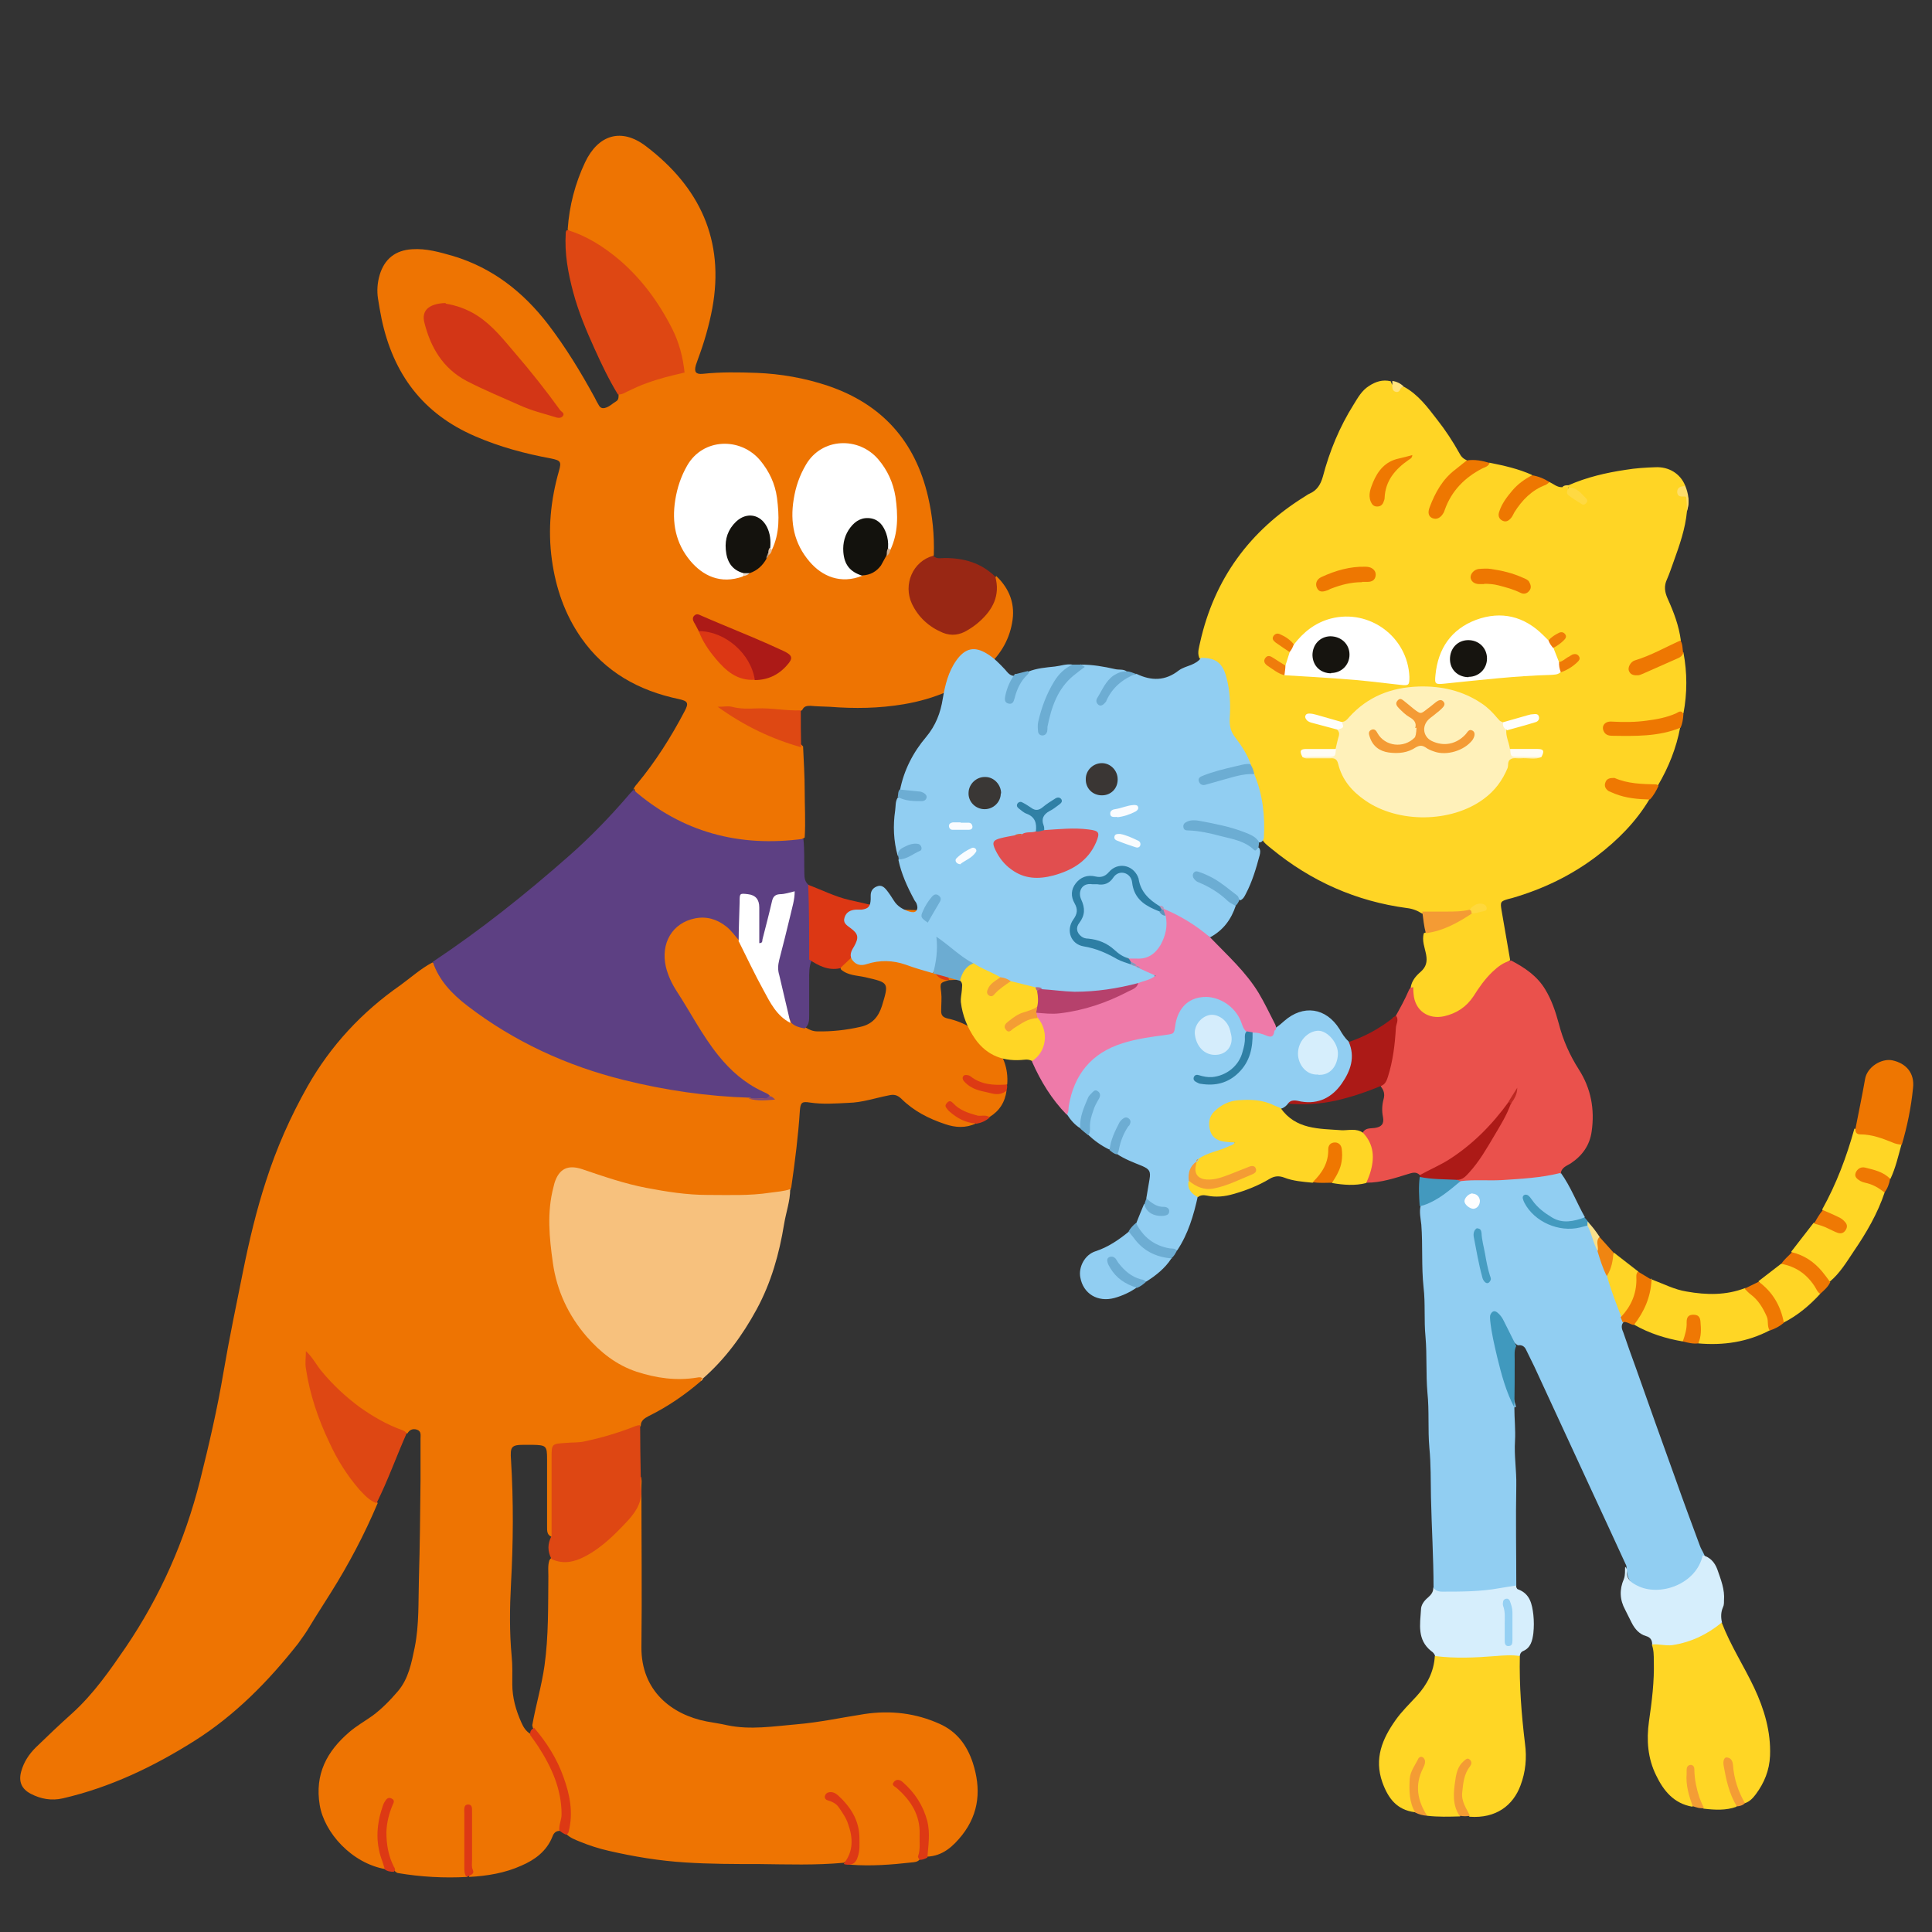 <?xml version="1.0" encoding="UTF-8"?>
<svg id="Calque_1" data-name="Calque 1" xmlns="http://www.w3.org/2000/svg" viewBox="0 0 60 60">
  <rect x="0" y="0" width="60" height="60" fill="#333333" stroke="none"/>
  <defs>
    <style>
      .cls-1 {
        fill: #7f9cbe;
      }

      .cls-2 {
        fill: #ef7c07;
      }

      .cls-3 {
        fill: #f9fcff;
      }

      .cls-4 {
        fill: #d33616;
      }

      .cls-5 {
        fill: #d95c40;
      }

      .cls-6 {
        fill: #ee7701;
      }

      .cls-7 {
        fill: #ee7aa9;
      }

      .cls-8 {
        fill: #ee7702;
      }

      .cls-9 {
        fill: #f8e08b;
      }

      .cls-10 {
        fill: #3080a5;
      }

      .cls-11 {
        fill: #f49d34;
      }

      .cls-12 {
        fill: #bc2822;
      }

      .cls-13 {
        fill: #4099be;
      }

      .cls-14 {
        fill: #439abf;
      }

      .cls-15 {
        fill: #91cef2;
      }

      .cls-16 {
        fill: #dd3b15;
      }

      .cls-17 {
        fill: #6dadd3;
      }

      .cls-18 {
        fill: #f49d35;
      }

      .cls-19 {
        fill: #2d7ea4;
      }

      .cls-20 {
        fill: #ffd525;
      }

      .cls-21 {
        fill: #fff1ba;
      }

      .cls-22 {
        fill: #ef7802;
      }

      .cls-23 {
        fill: #2f80a5;
      }

      .cls-24 {
        fill: #ffd83d;
      }

      .cls-25 {
        fill: #dd3915;
      }

      .cls-26 {
        fill: #b996ba;
      }

      .cls-27 {
        fill: #6cacd2;
      }

      .cls-28 {
        fill: #de4713;
      }

      .cls-29 {
        fill: #fffefb;
      }

      .cls-30 {
        fill: #6dadd4;
      }

      .cls-31 {
        fill: #3a3634;
      }

      .cls-32 {
        fill: #fdfeff;
      }

      .cls-33 {
        fill: #d6eefc;
      }

      .cls-34 {
        fill: #ee7703;
      }

      .cls-35 {
        fill: #ef7701;
      }

      .cls-36 {
        fill: #f7c17d;
      }

      .cls-37 {
        fill: #fff;
      }

      .cls-38 {
        fill: #992714;
      }

      .cls-39 {
        fill: #95d0f3;
      }

      .cls-40 {
        fill: #ffe27d;
      }

      .cls-41 {
        fill: #d5edfc;
      }

      .cls-42 {
        fill: #ef7904;
      }

      .cls-43 {
        fill: #ffde69;
      }

      .cls-44 {
        fill: #b06983;
      }

      .cls-45 {
        fill: #5d4083;
      }

      .cls-46 {
        fill: #f9fcfe;
      }

      .cls-47 {
        fill: #ac1a17;
      }

      .cls-48 {
        fill: #ffd625;
      }

      .cls-49 {
        fill: #6cadd3;
      }

      .cls-50 {
        fill: #14120d;
      }

      .cls-51 {
        fill: #ef7d07;
      }

      .cls-52 {
        fill: #4399be;
      }

      .cls-53 {
        fill: #fffcf4;
      }

      .cls-54 {
        fill: #ee7402;
      }

      .cls-55 {
        fill: #f49c34;
      }

      .cls-56 {
        fill: #ef7803;
      }

      .cls-57 {
        fill: #ea514c;
      }

      .cls-58 {
        fill: #e14e4f;
      }

      .cls-59 {
        fill: #ef7c0c;
      }

      .cls-60 {
        fill: #16140f;
      }

      .cls-61 {
        fill: #de4813;
      }

      .cls-62 {
        fill: #ef7a06;
      }

      .cls-63 {
        fill: #ef9b35;
      }

      .cls-64 {
        fill: #5d94ba;
      }

      .cls-65 {
        fill: #f29e38;
      }

      .cls-66 {
        fill: #13120d;
      }

      .cls-67 {
        fill: #6daed4;
      }

      .cls-68 {
        fill: #e8dbce;
      }

      .cls-69 {
        fill: #ee7601;
      }

      .cls-70 {
        fill: #b89f89;
      }

      .cls-71 {
        fill: #dd3a14;
      }

      .cls-72 {
        fill: #ffd526;
      }

      .cls-73 {
        fill: #f08511;
      }

      .cls-74 {
        fill: #fafcff;
      }

      .cls-75 {
        fill: #804a77;
      }

      .cls-76 {
        fill: #ef7801;
      }

      .cls-77 {
        fill: #ef7804;
      }

      .cls-78 {
        fill: #f49b35;
      }

      .cls-79 {
        fill: #3a3735;
      }

      .cls-80 {
        fill: #ffd942;
      }

      .cls-81 {
        fill: #dd3914;
      }

      .cls-82 {
        fill: #e2c1a5;
      }

      .cls-83 {
        fill: #479dc2;
      }

      .cls-84 {
        fill: #b6416c;
      }

      .cls-85 {
        fill: #dc3714;
      }

      .cls-86 {
        fill: #dd3a15;
      }

      .cls-87 {
        fill: #f49b34;
      }

      .cls-88 {
        fill: #ceae93;
      }

      .cls-89 {
        fill: #ef7703;
      }
    </style>
  </defs>
  <path class="cls-54" d="M36.49,28.81c-.04.33-.15.62-.4.85-.14.03-.16-.1-.21-.17-.19-.23-.42-.35-.73-.32.32.15.67.26.75.67-.5.35-1.06.37-1.63.27-.39-.07-.77-.19-1.15-.32-.18-.06-.34-.06-.52.01-1.01.37-2.05.6-3.12.64-.1-.08-.15-.19-.23-.28-.22-.27-.49-.43-.87-.32.49,0,.72.41,1.09.6-.28.08-.28.08-.24.38.02.18,0,.36,0,.54-.01.15.03.23.2.27.52.11.96.4,1.35.75.37.33.54.79.5,1.3-.29.16-.58.08-.86-.02-.12-.04-.22-.12-.37-.16.21.3.58.41,1.21.37-.05.36-.22.63-.53.82q-.41.05-1.25-.36c.18.36.57.37.83.56-.32.15-.64.13-.96.02-.51-.17-.98-.41-1.36-.79-.13-.12-.23-.14-.4-.1-.41.08-.81.22-1.24.23-.4.02-.8.05-1.2-.01-.25-.04-.29,0-.31.26-.05.78-.15,1.56-.26,2.33,0,.04-.02.08-.03.11-.11.16-.3.15-.46.17-1.76.2-3.5.11-5.19-.44-.28-.09-.55-.2-.83-.27-.43-.12-.63,0-.77.44-.16.51-.15,1.03-.13,1.55.05.96.27,1.88.83,2.69.86,1.24,2.05,1.77,3.54,1.65.11,0,.24-.07.29.1h0s-.03.04-.06.06c-.5.43-1.04.8-1.63,1.09-.13.07-.24.14-.24.3-.11.13-.26.18-.42.23-.61.2-1.21.4-1.86.42-.35.01-.39.08-.39.42,0,.66,0,1.32,0,1.98,0,.14.02.28-.09.4-.19-.07-.14-.25-.15-.38,0-.68,0-1.36,0-2.04,0-.41-.03-.43-.45-.44-.09,0-.18,0-.27,0-.39,0-.43.06-.4.47.08,1.28.07,2.56,0,3.84-.04.75-.05,1.5.02,2.25.03.29.02.58.02.87,0,.42.11.81.28,1.19.06.14.14.27.27.35.67.71,1.04,1.54,1.06,2.52,0,.18-.01.36-.14.5-.11,0-.18.06-.22.17-.18.46-.55.73-.97.91-.51.23-1.06.32-1.62.35.05-.67.02-1.34,0-2.02-.04.56-.03,1.11-.03,1.67,0,.12.02.24-.03.35-.72.04-1.44,0-2.15-.12-.03,0-.05-.03-.08-.04-.42-.68-.38-1.4-.17-2.13-.23.36-.28.75-.26,1.16.01.2.06.39.12.58.03.1.09.2.01.31-1.06-.18-1.91-1.14-2.05-1.99-.16-.96.22-1.67.92-2.27.22-.19.47-.33.71-.5.3-.22.56-.49.8-.77.33-.39.42-.88.52-1.36.14-.7.11-1.42.13-2.13.03-1.02.04-2.04.05-3.06,0-.43,0-.86,0-1.29,0-.11.03-.23-.11-.28-.13-.04-.23,0-.3.12-.55-.12-1.01-.41-1.46-.73-.65-.45-1.2-1.01-1.63-1.72.19,1.6.74,3.02,1.78,4.24.12.14.3.2.39.37-.41.97-.9,1.9-1.46,2.79-.21.34-.43.67-.64,1.02-.11.19-.24.37-.37.55-.92,1.17-1.96,2.23-3.23,3.03-1.27.8-2.61,1.44-4.08,1.78-.35.08-.68.02-.99-.14-.29-.15-.39-.38-.3-.7.08-.29.24-.53.45-.74.37-.36.75-.72,1.14-1.07.66-.6,1.16-1.32,1.66-2.05,1.07-1.58,1.83-3.3,2.3-5.16.28-1.12.54-2.24.73-3.37.18-1.06.4-2.1.61-3.15.19-.94.41-1.87.71-2.79.33-1.03.76-2,1.29-2.94.72-1.27,1.69-2.31,2.88-3.14.33-.24.64-.52,1-.71.05.02.09.05.11.1.37.78,1.03,1.27,1.72,1.71,1.97,1.27,4.14,1.95,6.45,2.21.52.06,1.04.1,1.55.14.19.07.39.03.58.05.04,0,0,.01.03,0,.02,0-.02,0-.02-.02-1-.39-1.64-1.16-2.17-2.04-.32-.53-.67-1.04-.94-1.61-.15-.32-.21-.65-.15-.99.1-.51.39-.84.9-.97.52-.13.92.08,1.27.42.09.09.17.2.25.3.4.63.61,1.36,1.05,1.98.15.21.3.39.53.52.13.1.29.14.43.22.11.07.23.12.36.12.45.01.9-.04,1.34-.14.37-.08.56-.31.67-.65.22-.73.22-.72-.51-.89-.26-.06-.54-.05-.76-.24-.06-.11.02-.17.09-.23.5-.44.91-.95,1.1-1.6.01-.04.04-.07.07-.09.65.08,1.3.09,1.95.07.89-.04,1.74-.25,2.58-.54.19-.07.26-.21.29-.39.06-.36.14-.71.29-1.04.13-.29.33-.49.62-.62.42-.18,1.01.03,1.21.45.09.18.17.37.16.57,0,.17.07.24.23.25.06,0,.12.03.18.04.29.02.54.14.8.26.51.24.77.65.84,1.19-.13.03-.2-.08-.29-.12-.21-.11-.43-.19-.68-.11.39.11.79.18.98.6Z"/>
  <path class="cls-20" d="M43.6,12.01c.44.24.73.63,1.03,1.02.26.33.49.68.69,1.04.05.1.12.18.23.22,0,.17-.15.22-.26.3-.38.28-.61.66-.78,1.08-.04.1-.12.25.04.31.15.05.21-.09.25-.2.28-.69.77-1.15,1.46-1.41.45.09.9.19,1.32.38-.03.13-.16.17-.25.24-.28.21-.49.47-.64.78-.05.1-.1.23.03.29.12.05.17-.07.22-.15.18-.31.41-.56.71-.76.14-.1.29-.17.47-.18.13.06.24.17.4.16.05-.03.11-.03.17-.02.07.23.21.38.48.45-.08-.25-.31-.29-.46-.42-.02-.02-.02-.03-.02-.05,0-.02.01-.02.02-.02.57-.25,1.17-.39,1.78-.48.3-.05.61-.07.92-.08.42-.02.77.2.92.56-.05.12-.17.23.06.35.09.04.04.3,0,.46-.05.54-.23,1.05-.41,1.55-.07.19-.13.38-.21.56-.1.21-.07.4.02.6.19.42.35.84.41,1.3-.06.15-.2.19-.33.24-.33.14-.65.32-.99.43-.11.04-.23.1-.19.23.05.16.2.11.31.06.44-.17.86-.38,1.28-.59.12.63.12,1.27,0,1.9-.69.26-1.4.37-2.14.33-.09,0-.21,0-.21.11,0,.13.13.14.22.14.59.02,1.18.03,1.75-.14.09-.03.19-.09.28-.01-.12.64-.36,1.24-.69,1.8-.38.04-.76.04-1.13-.07-.03,0-.06-.02-.09-.02-.11-.02-.26-.1-.31.05-.05.15.12.18.22.23.24.11.51.1.76.16.1.02.2,0,.28.09-.42.7-.98,1.26-1.62,1.75-.8.61-1.68,1.03-2.64,1.31-.04.01-.08.02-.12.03-.24.07-.25.09-.21.34.09.52.18,1.04.27,1.56-.52.33-.88.81-1.22,1.3-.16.23-.4.35-.66.45-.74.27-1.31-.22-1.21-.9.03-.21.16-.36.31-.49.17-.15.21-.31.17-.53-.04-.22-.14-.44-.07-.67.49-.18.98-.37,1.43-.65.11-.04.25-.02.37-.13-.22-.09-.32.08-.47.13-.46.12-.92.08-1.39.04-.14-.09-.29-.15-.47-.17-1.57-.21-2.97-.83-4.2-1.84-.12-.1-.26-.19-.32-.35-.03-.64-.07-1.28-.3-1.9-.04-.12-.09-.24-.14-.36-.12-.26-.26-.52-.44-.75-.18-.24-.25-.49-.23-.78.02-.33-.02-.66-.08-.98-.06-.38-.21-.69-.65-.75-.04,0-.07-.03-.09-.07-.06-.16,0-.32.03-.47.44-1.97,1.54-3.47,3.25-4.53.05-.03.1-.07.15-.09.23-.1.34-.28.41-.52.21-.8.52-1.55.96-2.25.13-.21.25-.43.47-.57.21-.14.43-.21.68-.15.05.19.2.2.36.18Z"/>
  <path class="cls-54" d="M19.66,24.52c.04-.06.07-.12.12-.17.58-.7,1.06-1.46,1.48-2.26.14-.26.1-.32-.18-.38-1.24-.26-2.29-.84-3.03-1.9-.51-.73-.79-1.55-.91-2.42-.13-.94-.04-1.86.22-2.77.08-.28.05-.32-.24-.38-.81-.15-1.6-.36-2.36-.69-1.63-.7-2.55-1.94-2.91-3.65-.04-.21-.08-.41-.11-.62-.04-.25-.02-.5.05-.74.15-.5.49-.77,1.01-.8.44-.03.85.09,1.27.21,1.23.37,2.18,1.12,2.95,2.12.55.72,1.02,1.49,1.45,2.28.04.08.08.16.13.24.04.07.1.1.18.08.14-.03.24-.14.36-.21.08-.05.07-.14.07-.22.5-.35,1.08-.52,1.66-.67.32-.08.35-.11.27-.43-.27-1.03-.81-1.91-1.55-2.66-.54-.54-1.13-.98-1.85-1.26-.05-.02-.09-.05-.11-.1.05-.73.23-1.42.54-2.08.41-.86,1.13-1.08,1.89-.5,1.67,1.27,2.45,2.92,2.06,5.04-.1.53-.25,1.05-.44,1.56-.02.07-.05.13-.07.2-.06.21,0,.29.21.27.56-.06,1.12-.05,1.68-.03.75.03,1.49.16,2.21.4,1.68.57,2.71,1.72,3.11,3.44.14.6.2,1.2.18,1.82-.03.08-.11.11-.17.16-.51.32-.66.86-.38,1.37.17.32.42.55.74.73.3.16.59.16.88-.03.54-.34.92-.77.83-1.47,0-.04.01-.08.04-.11.42.4.6.89.49,1.46-.1.56-.39,1.02-.82,1.39-.74.62-1.6.97-2.54,1.13-.77.13-1.53.14-2.3.08-.2-.01-.4-.01-.6-.03-.11,0-.2.01-.25.12-.08.08-.18.09-.28.08-.67-.1-1.36,0-2.03-.12-.04,0-.08,0-.1-.04.67.44,1.38.81,2.15,1.05.11.03.2.08.28.17.02.46.05.91.05,1.37,0,.49.03.98,0,1.46-.32.22-.69.2-1.04.18-.94-.05-1.86-.2-2.73-.61-.44-.21-.87-.45-1.25-.75-.11-.09-.25-.18-.27-.34Z"/>
  <path class="cls-54" d="M28.56,57.75c-.07.08-.16.08-.25.09-.63.07-1.26.12-1.9.07-.03,0-.05-.02-.08-.03.35-.23.3-.58.28-.92-.03-.45-.26-.81-.59-1.12-.04-.03-.08-.06-.13-.08-.03-.01-.06-.01-.1,0-.02.09.07.1.11.13.47.34.73,1.13.54,1.67-.04.13-.11.23-.24.29-.87.08-1.74.05-2.61.04-.77,0-1.54,0-2.31-.05-.8-.05-1.59-.18-2.37-.36-.31-.07-.62-.17-.91-.29-.15-.06-.3-.12-.41-.23,0-.05-.02-.1,0-.15.2-1.05-.21-1.93-.79-2.77-.1-.15-.24-.27-.27-.46.11-.62.29-1.22.38-1.85.13-.93.11-1.86.12-2.79,0-.16-.02-.32.03-.48.07-.14.19-.09.29-.07.25.05.48,0,.7-.12.62-.32,1.1-.79,1.53-1.33.17-.21.25-.45.24-.72,0-.12-.04-.26.08-.36.04.09.02.18.02.27,0,1.67.02,3.35,0,5.02-.01,1.37.95,2.1,2.02,2.31.22.04.43.07.65.12.72.15,1.44.03,2.15-.03.71-.06,1.4-.21,2.11-.32.81-.12,1.59-.03,2.34.31.53.24.84.66,1.02,1.2.26.8.21,1.56-.33,2.25-.28.35-.6.65-1.09.67-.11-.12-.05-.25-.03-.37.07-.67-.12-1.25-.59-1.73-.05-.05-.1-.1-.16-.14-.03-.02-.05-.03-.15-.03.75.65.93,1.44.69,2.34Z"/>
  <path class="cls-15" d="M47.03,43.71c0,.35.04.69.02,1.04-.03.46.05.92.04,1.38-.02,1.04,0,2.08,0,3.12-.07.08-.15.13-.26.14-.67.12-1.35.17-2.03.13-.14,0-.25-.05-.28-.21,0-.94-.06-1.88-.08-2.82-.01-.51,0-1.02-.05-1.53-.05-.57,0-1.14-.06-1.71-.05-.58-.01-1.16-.06-1.74-.05-.51,0-1.02-.06-1.53-.07-.65-.02-1.3-.07-1.95-.02-.19-.07-.39-.02-.59.46-.23.87-.56,1.3-.83.42-.05.83-.03,1.25-.05.52-.03,1.03-.07,1.54-.16.09-.02.18-.04.26.02.31.43.49.92.75,1.38-.27.26-.75.26-1.13.02-.24-.15-.44-.36-.67-.62.27.6.96.96,1.52.85.13-.03.27-.1.41-.03.21.22.22.53.35.79.1.27.2.53.3.8.13.41.29.81.44,1.21.02.07.05.14,0,.22-.11.1-.08.22-.03.33.13.38.26.75.4,1.13.4,1.13.8,2.26,1.21,3.39.25.71.51,1.41.77,2.11.03.09.09.18.13.27.07.12.01.23-.04.34-.34.67-1.27.99-1.97.71-.33-.13-.39-.39-.4-.69-.36-.79-.73-1.58-1.09-2.36-.59-1.28-1.18-2.55-1.77-3.83-.08-.17-.17-.34-.25-.51-.05-.12-.14-.17-.26-.15-.22-.12-.24-.38-.37-.57-.09-.13-.12-.4-.31-.34-.13.04-.03.29,0,.44.1.58.22,1.16.43,1.72.08.22.13.44.19.66Z"/>
  <path class="cls-45" d="M19.66,24.52c1.52,1.33,3.3,1.8,5.29,1.53.04.36.02.72.03,1.08,0,.14.02.26.13.35.05.09.09.18.1.28.05.69.07,1.37,0,2.06-.09.2-.08.4-.08.61,0,.37,0,.73,0,1.1,0,.15,0,.3-.14.41-.15-.03-.3-.06-.42-.18-.28-.75-.58-1.49-.34-2.32.13-.43.24-.87.31-1.31.02-.1.14-.26-.04-.3-.15-.03-.33,0-.39.2-.09.27-.14.54-.21.81-.03.13-.06.25-.11.37-.03.06-.07.14-.15.13-.1,0-.11-.11-.12-.18-.03-.31,0-.62-.01-.93,0-.08,0-.16-.02-.24-.04-.12-.14-.13-.25-.13-.12,0-.15.08-.16.18-.02.28,0,.56,0,.84,0,.12.03.27-.1.35-.15-.15-.26-.33-.43-.46-.28-.22-.6-.32-.96-.25-.71.14-1.08.77-.91,1.51.07.28.19.53.34.76.43.66.79,1.37,1.29,1.99.38.47.81.85,1.36,1.11.08.04.17.07.23.13-.02.17-.15.09-.23.09-.13,0-.26.03-.38-.02-1.33-.04-2.63-.23-3.92-.55-1.77-.44-3.4-1.19-4.85-2.3-.47-.36-.89-.79-1.08-1.37,1.49-.99,2.88-2.1,4.22-3.28.66-.58,1.26-1.2,1.83-1.86.06-.08.14-.15.2-.22Z"/>
  <path class="cls-36" d="M21.82,42.82c-.04-.06-.1-.05-.16-.04-.65.11-1.27.02-1.89-.18-.63-.21-1.12-.6-1.55-1.09-.57-.66-.93-1.43-1.05-2.29-.11-.78-.19-1.57.02-2.36.01-.04.02-.08.03-.12.14-.44.41-.58.86-.43.65.22,1.31.45,1.99.58.63.12,1.26.22,1.9.22.65,0,1.3.03,1.95-.07.21-.03.42-.04.62-.11,0,.37-.13.72-.19,1.09-.15.92-.4,1.81-.85,2.64-.44.81-.98,1.55-1.68,2.16Z"/>
  <path class="cls-57" d="M48.45,36.43c-.6.15-1.22.18-1.83.22-.42.02-.84-.02-1.25.03-.06.03-.11.04-.15-.03.72-.5,1.02-1.3,1.46-2,.07-.12.13-.25.2-.37.06-.12.15-.23.19-.36.01-.03-.05,0,0,0-.03.12-.11.22-.18.33-.65,1.01-1.54,1.74-2.63,2.24-.05.02-.11.05-.17,0-.11-.11-.23-.07-.36-.03-.42.13-.84.27-1.29.27-.05-.1,0-.2.03-.29.14-.4.13-.79-.12-1.15-.02-.03-.03-.07-.03-.11.08-.16.23-.13.37-.15.21-.03.3-.12.26-.34-.04-.19-.03-.38.02-.56.04-.15.01-.27-.09-.39.32-.54.33-1.15.41-1.75.02-.14.03-.28.04-.41.15-.27.3-.54.42-.82.02-.06.07-.1.14-.1,0,.07,0,.14.01.21.04.51.45.8.95.69.39-.09.69-.29.91-.62.17-.27.35-.53.59-.76.17-.16.35-.3.58-.35.42.22.81.48,1.06.9.2.33.32.69.42,1.06.13.51.34.98.62,1.42.38.59.5,1.24.4,1.93-.06.43-.29.75-.65.99-.13.08-.3.13-.31.33Z"/>
  <path class="cls-48" d="M47.2,51.43c-.02.91.05,1.81.16,2.72.06.44.02.88-.14,1.3-.23.62-.76,1.03-1.58.97-.35-.3-.42-.79-.19-1.35.04-.09.12-.16.09-.28-.15.05-.18.18-.22.3-.11.38-.13.77,0,1.15.02.06.05.11.02.17-.34.01-.68.02-1.02-.02-.36-.26-.36-.64-.35-1.02,0-.22.15-.41.17-.69-.35.43-.32.85-.24,1.29.02.1.1.2.04.31-.56-.07-.83-.43-1.01-.93-.26-.74,0-1.35.41-1.93.19-.27.43-.5.65-.74.33-.36.54-.76.57-1.25.05-.07.13-.09.21-.08.67.1,1.33-.04,2-.03.15,0,.3-.02.42.11Z"/>
  <path class="cls-48" d="M53.47,50.39c.27.71.69,1.35,1.01,2.03.31.66.52,1.36.49,2.11-.02.45-.18.84-.44,1.19-.09.12-.19.23-.34.28-.21-.1-.23-.31-.3-.49-.1-.25-.13-.52-.23-.77-.05.2.01.39.03.58.03.28.25.5.24.79-.33.12-.67.1-1.02.06-.19-.09-.2-.28-.26-.44-.08-.23-.1-.48-.16-.71-.08.25-.03.49.03.72.03.12.11.24.04.37-.58-.1-.9-.5-1.13-.98-.26-.53-.3-1.09-.22-1.67.09-.62.17-1.25.15-1.88,0-.17,0-.34-.06-.5.06-.07.14-.08.22-.07.61.07,1.13-.16,1.63-.47.1-.06.18-.17.32-.14Z"/>
  <path class="cls-28" d="M17.61,7.14c.6.18,1.12.51,1.6.91.71.6,1.25,1.34,1.67,2.17.21.42.33.87.38,1.35-.4.09-.8.19-1.18.33-.2.07-.39.16-.58.25-.1.05-.19.11-.31.1-.28-.46-.51-.94-.73-1.43-.26-.57-.5-1.15-.66-1.75-.16-.6-.27-1.2-.23-1.83,0-.04.01-.08.05-.1Z"/>
  <path class="cls-28" d="M19.91,45.88c0,.1-.03.2-.01.3.07.42-.13.74-.38,1.02-.4.43-.81.85-1.34,1.13-.34.18-.68.26-1.05.09-.13-.24-.13-.48,0-.72,0-.81,0-1.62,0-2.43,0-.43,0-.43.45-.46.2-.02.39,0,.59-.05.52-.11,1.02-.26,1.51-.45.07-.03.13-.05.2-.05,0,.54.01,1.08.02,1.62Z"/>
  <path class="cls-33" d="M47.2,51.43c-.25-.04-.5-.02-.75,0-.63.05-1.26.08-1.88,0-.02-.07-.07-.12-.13-.16-.43-.35-.34-.82-.31-1.28,0-.15.1-.28.22-.38.09-.08.17-.17.16-.31.07.1.16.13.28.13.6,0,1.2,0,1.79-.11.16-.03.33-.05.5-.08.01.05.02.11.07.12.37.14.43.46.47.79.02.19.02.38,0,.57-.03.23-.08.46-.33.56-.06.03-.08.08-.09.14Z"/>
  <path class="cls-48" d="M59.05,35.55c-.1.36-.18.72-.34,1.06-.23-.05-.42-.19-.64-.24-.12-.02-.26-.08-.31.07-.04.14.1.17.2.21.22.09.47.12.57.38-.22.66-.57,1.26-.96,1.83-.22.33-.43.68-.74.94-.1.02-.15-.06-.19-.12-.22-.34-.54-.55-.9-.71-.05-.02-.09-.05-.11-.1.23-.3.46-.59.69-.89.23-.08.4.06.59.14.1.04.22.12.29-.01.07-.13-.06-.19-.14-.26-.15-.11-.37-.11-.47-.29.44-.79.76-1.64,1-2.51.38.12.8.14,1.17.32.1.05.21.06.28.16Z"/>
  <path class="cls-28" d="M11.69,46.68c-.22-.08-.37-.25-.53-.42-.38-.44-.69-.93-.93-1.46-.35-.73-.61-1.5-.73-2.3-.03-.17,0-.34,0-.54.21.19.33.44.5.64.35.42.74.78,1.17,1.1.41.29.84.54,1.31.71.06.02.11.05.15.1-.32.72-.58,1.46-.93,2.16Z"/>
  <path class="cls-33" d="M53.47,50.39c-.45.37-.95.61-1.53.7-.21.03-.42-.04-.63-.02,0-.13-.05-.22-.19-.26-.21-.06-.35-.22-.45-.42-.07-.13-.13-.27-.2-.4-.17-.31-.18-.63-.04-.95.05-.13.03-.26.04-.38.04.03.06.08.06.13-.03.25.13.36.31.45.69.36,1.84-.03,2.04-.94.23.06.37.22.45.43.11.32.24.63.21.98,0,.07,0,.14-.03.2-.07.16-.07.32-.03.49Z"/>
  <path class="cls-48" d="M54.97,41.31c-.7.37-1.45.48-2.23.41-.07-.2.02-.4-.02-.59-.01-.08-.02-.18-.12-.18-.11,0-.12.09-.13.17-.03.2-.03.4-.21.54-.53-.09-1.04-.25-1.51-.52-.01-.03-.02-.06,0-.09.25-.38.43-.79.5-1.24,0-.03.03-.05.06-.07.35.13.69.31,1.07.37.62.11,1.23.12,1.82-.11.51.21.84.78.78,1.31Z"/>
  <path class="cls-38" d="M30.91,17.91c.16.58-.08,1.03-.5,1.4-.11.1-.24.19-.36.26-.24.15-.5.19-.77.08-.43-.18-.76-.48-.96-.9-.28-.6.03-1.32.66-1.49.11.11.24.07.36.07.6,0,1.13.15,1.57.58Z"/>
  <path class="cls-85" d="M25.13,29.8c0-.77,0-1.55-.03-2.32.43.16.84.37,1.28.47.33.08.66.14.98.24-.04.41-.26.74-.49,1.07-.22.31-.51.55-.78.81-.37.08-.67-.08-.96-.27Z"/>
  <path class="cls-69" d="M59.05,35.55c-.1-.01-.19-.03-.28-.07-.32-.13-.64-.25-.99-.25-.12,0-.16-.06-.16-.16.1-.52.21-1.03.3-1.55.06-.39.52-.66.85-.59.42.09.7.39.64.87-.06.6-.18,1.18-.35,1.76Z"/>
  <path class="cls-20" d="M56.53,40.18c-.33.36-.7.67-1.13.89,0,0-.02,0-.03-.02-.15-.48-.46-.87-.76-1.26.23-.18.47-.36.7-.54.18-.08.33,0,.47.08.34.19.63.44.74.84Z"/>
  <path class="cls-61" d="M24.89,23.21c-.92-.26-1.77-.66-2.6-1.26.19,0,.32-.03.44,0,.26.07.52.06.77.05.46-.02.91.08,1.37.06,0,.38,0,.76.01,1.14Z"/>
  <path class="cls-47" d="M46.92,34.28c-.13.36-.33.68-.52,1-.23.39-.46.79-.77,1.13-.11.12-.21.24-.39.23-.39.1-.78.15-1.14-.09,0-.02,0-.04,0-.06.29-.16.59-.29.87-.46.76-.48,1.37-1.1,1.89-1.82.06-.01.09,0,.07.07Z"/>
  <path class="cls-13" d="M47.03,43.71c-.26-.49-.4-1.02-.53-1.55-.09-.38-.18-.76-.22-1.14,0-.07-.02-.13.01-.2.05-.1.12-.13.21-.06.09.07.15.16.2.26.13.26.26.52.39.78-.07.13-.05.27-.05.41,0,.5,0,1.01-.01,1.51Z"/>
  <path class="cls-6" d="M52.19,22.6c-.69.28-1.41.26-2.13.25-.1,0-.2-.03-.25-.13-.09-.17.03-.33.25-.31.36.02.72.02,1.08-.03.32-.04.63-.1.92-.23.06-.03.16-.12.22.03-.01.15-.03.29-.09.43Z"/>
  <path class="cls-72" d="M50.35,40.89c-.16-.41-.32-.82-.44-1.25.03-.26.04-.52.21-.74.25.2.51.39.76.59.08.45-.04.85-.28,1.22-.06.09-.11.2-.25.18Z"/>
  <path class="cls-6" d="M46.26,14.38c-.04.11-.15.13-.23.17-.54.28-.95.69-1.16,1.28-.01.03-.02.06-.03.08-.09.17-.22.24-.36.18-.11-.05-.15-.16-.08-.34.17-.45.4-.87.8-1.17.12-.09.23-.19.35-.28.25-.04.49.01.72.08Z"/>
  <path class="cls-81" d="M16.59,53.66c.39.46.71.96.91,1.53.2.55.31,1.11.16,1.69,0,.04-.04.07-.06.1-.09-.02-.16-.08-.23-.13-.02-.17.07-.33.07-.5,0-.79-.31-1.47-.73-2.12-.08-.12-.16-.23-.24-.34-.02-.11.02-.19.13-.23Z"/>
  <path class="cls-6" d="M48.12,14.97s-.07.07-.12.09c-.43.16-.73.47-.97.85-.03.05-.05.11-.09.16-.07.09-.16.16-.28.1-.12-.06-.14-.17-.1-.28.08-.25.24-.46.41-.66.17-.2.38-.35.61-.47.2.03.38.11.54.21Z"/>
  <path class="cls-8" d="M52.28,20.26c-.02.11-.11.16-.21.2-.35.15-.69.31-1.04.46-.05.02-.09.04-.14.05-.12.01-.25,0-.3-.13-.05-.11.05-.29.18-.33.5-.15.95-.41,1.42-.62.07.12.06.25.08.38Z"/>
  <path class="cls-81" d="M28.56,57.75s-.06-.06-.05-.1c.08-.22.04-.45.05-.68.02-.6-.27-1.05-.7-1.43-.06-.06-.19-.09-.1-.2.07-.09.18-.08.27,0,.38.33.64.73.77,1.22.09.38.03.75,0,1.13-.08.04-.15.07-.24.07Z"/>
  <path class="cls-22" d="M54.61,39.8c.44.32.69.75.79,1.28-.13.11-.28.19-.44.24-.09-.13-.03-.29-.09-.43-.12-.27-.26-.51-.5-.69-.07-.05-.13-.12-.19-.18.14-.07.29-.14.43-.21Z"/>
  <path class="cls-34" d="M50.35,40.89c.3-.32.47-.7.47-1.15,0-.09-.02-.18.05-.25.13.08.25.15.38.23.02,0,.03.02.04.04,0,0,0,0,0,0-.03.53-.23.98-.55,1.39-.12-.02-.22-.12-.35-.09-.02-.05-.04-.11-.06-.16Z"/>
  <path class="cls-89" d="M56.53,40.18c-.09-.05-.12-.15-.18-.24-.25-.38-.59-.61-1.03-.69.09-.14.22-.24.33-.36.38.09.69.3.94.6.09.11.17.22.25.33-.07.15-.19.25-.31.36Z"/>
  <path class="cls-22" d="M51.24,24.83c-.37-.01-.74-.04-1.09-.18-.06-.03-.13-.05-.19-.08-.1-.07-.15-.16-.1-.28.04-.11.14-.13.25-.13,0,0,.02,0,.03,0,.41.18.85.19,1.29.2.03,0,.05.03.08.04-.07.15-.15.3-.27.43Z"/>
  <path class="cls-25" d="M26.21,57.87c.3-.38.28-.8.13-1.22-.06-.19-.18-.36-.29-.52-.08-.12-.21-.18-.35-.22-.06-.02-.1-.07-.08-.14.02-.06.06-.1.13-.11.11-.02.2.03.28.1.38.35.65.76.66,1.3,0,.2.02.4-.05.6-.05.17-.14.26-.32.25-.04,0-.08-.01-.11-.02Z"/>
  <path class="cls-52" d="M44.09,36.55c.38.08.76.07,1.14.09.04.01.09.03.13.04-.35.29-.7.6-1.15.75-.04.01-.08.02-.12.03-.02-.3-.04-.6,0-.9Z"/>
  <path class="cls-81" d="M11.95,58.05c-.03-.1-.06-.21-.1-.31-.2-.57-.15-1.13.05-1.69.02-.05.04-.09.07-.13.05-.08.12-.11.2-.06.08.04.07.11.03.18-.12.28-.19.56-.2.86,0,.38.06.73.23,1.07.03.05.07.1,0,.16-.1,0-.2-.01-.29-.08Z"/>
  <path class="cls-14" d="M49.3,38.06c-.08.02-.16.04-.23.06-.65.16-1.42-.17-1.73-.77-.02-.04-.04-.09-.05-.14-.01-.08.06-.13.14-.1.08.04.11.11.16.17.16.23.38.39.61.53.33.2.67.12,1.01,0,.04.04.07.08.11.13.05.04.05.08,0,.12Z"/>
  <path class="cls-25" d="M14.48,58.28c-.06-.09-.06-.19-.06-.29,0-.56,0-1.12,0-1.68,0-.1-.03-.26.11-.27.17,0,.12.17.13.28,0,.48,0,.96,0,1.44,0,.1-.02.21.02.3.07.15-.07.16-.13.21-.02,0-.05,0-.07,0Z"/>
  <path class="cls-55" d="M43.95,56.29c-.19-.33-.19-.69-.17-1.05.02-.24.17-.42.27-.63.02-.03.06-.06.1-.05.05.01.08.05.1.1.02.1-.02.18-.06.26-.26.52-.17,1,.13,1.47-.13-.01-.25-.04-.37-.1Z"/>
  <path class="cls-55" d="M45.34,56.41c-.25-.36-.2-.76-.14-1.15.03-.21.08-.41.25-.56.06-.05.12-.13.2-.05.07.07.05.14,0,.21-.19.24-.21.53-.24.81-.03.28.13.49.24.72-.1.02-.2.02-.31,0Z"/>
  <path class="cls-56" d="M58.53,37.04c-.18-.15-.37-.26-.61-.31-.05-.01-.1-.03-.14-.05-.1-.06-.2-.13-.15-.26.05-.12.16-.19.29-.16.28.07.57.13.78.35-.03.16-.08.3-.18.43Z"/>
  <path class="cls-11" d="M53.94,56.1c-.24-.39-.33-.82-.41-1.26-.03-.16.02-.28.11-.26.13.02.17.12.18.24.03.42.16.81.37,1.18-.07.07-.16.09-.25.1Z"/>
  <path class="cls-42" d="M56.61,37.58c.16.07.33.14.49.22.07.03.14.08.19.14.07.07.09.15.04.24-.06.11-.14.14-.25.11-.09-.03-.18-.08-.27-.12-.15-.08-.31-.13-.47-.17.08-.15.16-.29.27-.42Z"/>
  <path class="cls-77" d="M52.26,41.66c.07-.2.13-.39.12-.6,0-.17.07-.23.21-.23.14,0,.21.06.22.22.02.23.03.45-.07.67-.16.02-.32-.02-.48-.06Z"/>
  <path class="cls-71" d="M31.26,33.87c-.13.11-.28.13-.45.09-.22-.06-.45-.08-.65-.2-.09-.05-.16-.11-.23-.19-.03-.04-.05-.09-.02-.14.03-.05.08-.05.14-.04.03,0,.06.02.08.03.34.27.74.29,1.14.26.02.07,0,.13-.01.19Z"/>
  <path class="cls-18" d="M52.57,56.1c-.12-.33-.22-.66-.19-1.02,0-.04,0-.08,0-.12,0-.07.03-.14.12-.15.09,0,.12.07.12.14,0,.16.02.32.05.47.05.26.13.5.25.73-.13.02-.24-.02-.36-.06Z"/>
  <path class="cls-16" d="M30.3,34.89c-.31-.02-.57-.16-.8-.36-.04-.03-.07-.07-.1-.11-.06-.07-.04-.12.02-.18.07-.07.12-.04.18.02.2.22.46.3.73.38.13.04.28-.04.41.06-.12.11-.26.17-.42.2Z"/>
  <path class="cls-73" d="M50.11,38.89c-.02.26-.06.51-.21.74-.13-.25-.21-.52-.29-.78-.01-.15-.16-.32.06-.44l.44.49Z"/>
  <path class="cls-71" d="M32.42,28.38c-.06,0-.12-.03-.15-.09-.14-.24-.36-.34-.63-.34-.09,0-.18-.03-.26-.07-.06-.03-.1-.08-.09-.14.01-.08.07-.08.14-.09.33-.02.63.07.89.29.03.03.06.05.09.07.03.12.04.25,0,.37Z"/>
  <path class="cls-71" d="M31.82,29.4c-.05-.03-.09-.07-.12-.13-.1-.21-.27-.34-.5-.37-.06,0-.11-.03-.17-.05-.07-.01-.1-.05-.1-.12,0-.09.06-.12.14-.12.18,0,.35.05.51.13.21.1.3.31.44.47-.04.08-.11.14-.19.18Z"/>
  <path class="cls-43" d="M52.39,15.87c0-.14-.01-.28-.02-.39,0-.05-.02-.06-.04-.06-.1,0-.22.02-.24-.11-.02-.13.06-.2.19-.21.02,0,.03-.02.05-.03.11.26.15.53.06.8Z"/>
  <path class="cls-9" d="M49.68,38.41c-.14.13-.03.3-.06.44-.15-.25-.18-.54-.32-.79,0-.04,0-.08,0-.12.15.14.26.3.37.46Z"/>
  <path class="cls-40" d="M43.6,12.01s-.08.01-.1.05c-.03.07-.06.13-.15.11-.08-.02-.11-.08-.11-.16,0-.06,0-.12,0-.18.14.02.26.08.36.18Z"/>
  <path class="cls-80" d="M48.71,15.07s0,.04,0,.06h0c-.06,0-.13,0-.19,0,.05-.06.12-.06.19-.06Z"/>
  <path class="cls-48" d="M51.3,39.75s-.04-.01-.04-.04c.03,0,.04.01.04.04Z"/>
  <path class="cls-36" d="M21.76,42.88s.02-.05.06-.06c0,.03-.02.05-.06.06Z"/>
  <path class="cls-37" d="M22.94,29.24c0-.41.02-.82.03-1.23,0-.27,0-.27.26-.24q.35.04.35.41c0,.37,0,.74,0,1.11.11,0,.09-.07.1-.12.1-.39.2-.77.29-1.16.03-.14.08-.23.25-.24.15,0,.29-.05.46-.09,0,.27-.08.5-.13.73-.11.47-.23.93-.35,1.4-.04.16-.05.31,0,.47.12.5.23.99.35,1.49-.43-.22-.63-.63-.84-1.02-.27-.49-.51-1-.76-1.5Z"/>
  <path class="cls-36" d="M29.81,28.8c-.6.02-1.16-.42-1.12-1.12.03-.45.43-.78.88-.76.44.02.76.2.98.58.22.38.16.86-.13,1.13-.15.14-.32.19-.61.19Z"/>
  <path class="cls-86" d="M29.47,30.44c-.17,0-.29-.04-.41-.19-.16-.22-.4-.32-.68-.31-.08,0-.18.02-.17-.11,0-.1.08-.12.17-.14.45-.07.97.24,1.09.73,0,0,0,0,0,0Z"/>
  <path class="cls-75" d="M23.26,34.11c.14,0,.27,0,.41,0,.08,0,.16.01.21-.07.08,0,.14.05.19.11-.27.02-.54.05-.81-.03Z"/>
  <path class="cls-21" d="M47.88,23.51c-.21.09-.43.02-.65.04-.11.01-.23-.03-.32.03-.1.06-.06.18-.09.27-.16.39-.4.71-.74.96-1.01.75-2.66.76-3.68.05-.41-.28-.72-.64-.84-1.13-.04-.16-.11-.19-.25-.18-.2,0-.4,0-.6,0-.09,0-.18.02-.26-.04.16-.15.36-.08.54-.1.18-.01.37.02.49-.16.03-.13.06-.27.1-.4.02-.08,0-.13-.05-.19.04-.08.09-.16.13-.24.12,0,.18-.08.24-.15.58-.64,1.3-.92,2.16-.95.71-.02,1.37.13,1.96.53.18.12.34.28.48.45.05.05.08.11.16.12.07.07.11.15.12.24-.02.21.08.39.11.59.12.16.29.14.46.16.17.01.36-.05.51.1Z"/>
  <path class="cls-37" d="M48.47,20.87c-.09.09-.2.08-.31.09-1.1.03-2.2.16-3.29.27-.3.03-.32.02-.29-.27.08-.82.49-1.42,1.26-1.71.79-.29,1.5-.11,2.09.48.06.06.11.11.17.17.1.04.16.12.15.24l.17.43c.07.1.13.19.05.31Z"/>
  <path class="cls-37" d="M39.92,20.67c.04-.14.09-.27.13-.41,0-.1.03-.19.13-.24.3-.39.66-.68,1.15-.81,1.2-.31,2.39.57,2.44,1.81,0,.25-.01.28-.27.25-.63-.07-1.25-.15-1.88-.19-.58-.04-1.16-.08-1.73-.11-.11-.11-.05-.21.03-.3Z"/>
  <path class="cls-6" d="M42.3,18.08c-.34,0-.65.08-.96.2-.04.01-.07.04-.11.05-.18.07-.27.05-.33-.07-.06-.12-.02-.27.14-.34.43-.2.88-.33,1.36-.32.06,0,.12.01.17.03.11.05.17.14.15.26-.02.12-.11.18-.24.18-.06,0-.12,0-.18,0Z"/>
  <path class="cls-6" d="M46.1,18.14c-.05,0-.1,0-.15,0-.17,0-.27-.09-.28-.21,0-.12.11-.24.25-.26.13-.01.26-.02.39,0,.34.05.67.13.98.27.07.03.16.06.2.13.05.09.08.19,0,.28-.07.09-.17.11-.27.06-.22-.11-.45-.17-.68-.23-.15-.04-.3-.05-.45-.05Z"/>
  <path class="cls-76" d="M43.86,14.13c0,.1-.07.12-.11.15-.42.29-.73.65-.75,1.19,0,.04-.02.08-.03.11-.03.09-.09.15-.2.15-.11,0-.16-.06-.2-.15-.09-.22,0-.42.07-.6.15-.36.38-.65.8-.74.14-.03.28-.07.43-.11Z"/>
  <path class="cls-87" d="M44.28,28.98c-.06-.22-.08-.45-.11-.67.25,0,.5,0,.74,0,.25,0,.49,0,.74-.06.1,0,.1.05.06.12-.44.29-.89.54-1.42.61Z"/>
  <path class="cls-29" d="M41.67,22.42c.07.17.07.18-.13.24-.25-.07-.5-.13-.75-.2-.08-.02-.16-.04-.21-.1-.03-.04-.06-.08-.04-.13.02-.06.07-.07.12-.07.08,0,.16.02.23.04.26.07.51.15.77.22Z"/>
  <path class="cls-29" d="M46.8,22.67c-.1-.05-.14-.13-.12-.24.26-.07.51-.15.77-.22.06-.02.12-.03.17-.03.07-.01.15-.01.17.07.03.09-.03.16-.11.18-.29.09-.59.17-.88.25Z"/>
  <path class="cls-53" d="M41.49,23.26c-.02.23-.02.24-.23.24-.27,0-.54,0-.81.01-.1-.19-.07-.25.12-.25.3,0,.61,0,.91,0Z"/>
  <path class="cls-53" d="M47.88,23.51c-.25,0-.5,0-.75-.01-.21,0-.21,0-.23-.24.28,0,.57,0,.85,0,.19,0,.22.06.12.25Z"/>
  <path class="cls-59" d="M39.92,20.67c0,.1-.02.2-.03.3-.2-.05-.35-.18-.52-.29-.09-.06-.15-.15-.07-.25.07-.09.15-.06.24,0,.12.08.25.16.38.24Z"/>
  <path class="cls-2" d="M40.18,20.01c-.03.09-.07.17-.13.24-.15-.1-.3-.2-.44-.3-.06-.05-.12-.11-.06-.2.06-.08.13-.09.21-.05.16.07.31.17.42.31Z"/>
  <path class="cls-62" d="M48.47,20.87c-.04-.1-.06-.21-.05-.31.12-.02.2-.12.31-.17.04-.02.08-.06.13-.07.07-.02.14,0,.18.07.04.07,0,.12-.04.16-.15.15-.33.26-.53.33Z"/>
  <path class="cls-80" d="M48.71,15.14c.26-.01.39.18.54.33.04.04.06.08.03.13-.04.06-.1.09-.15.06-.15-.09-.29-.18-.42-.28-.09-.07-.03-.16.01-.25h0Z"/>
  <path class="cls-51" d="M48.24,20.13c-.06-.07-.12-.15-.15-.24.09-.11.21-.18.33-.24.07-.03.14-.02.19.05.05.07.01.13-.04.18-.1.1-.21.18-.33.24Z"/>
  <path class="cls-24" d="M45.7,28.37c0-.05,0-.09-.06-.12.14-.17.29-.22.43-.17.06.02.1.07.1.13,0,.06-.04.08-.1.09-.13.02-.24.08-.38.06Z"/>
  <path class="cls-37" d="M26.78,17.88c-.67.27-1.25.02-1.64-.44-.48-.56-.61-1.22-.49-1.94.06-.38.18-.73.38-1.07.49-.84,1.64-.88,2.25-.16.28.33.46.72.53,1.16.08.56.09,1.12-.16,1.65-.05,0-.08-.03-.1-.08-.04-.13-.05-.27-.09-.41-.07-.22-.2-.36-.44-.39-.24-.03-.42.07-.56.27-.24.36-.28,1.09.26,1.33.04.02.07.04.07.09Z"/>
  <path class="cls-37" d="M23.08,17.9c-.71.26-1.26-.03-1.64-.48-.46-.55-.58-1.19-.47-1.89.06-.38.18-.74.37-1.07.49-.86,1.66-.89,2.27-.16.28.34.46.72.52,1.16.07.55.09,1.1-.16,1.62-.06,0-.08-.03-.1-.07-.04-.18-.03-.38-.12-.56-.21-.42-.66-.47-.94-.09-.36.47-.25,1.02.27,1.42.03.04.02.08-.01.12Z"/>
  <path class="cls-4" d="M13.84,9.43c.32.05.67.17.98.37.48.31.82.75,1.18,1.17.49.57.95,1.15,1.39,1.76.04.06.16.1.09.19-.06.08-.17.06-.25.03-.36-.11-.73-.2-1.08-.36-.56-.25-1.12-.48-1.66-.76-.74-.39-1.12-1.05-1.31-1.81-.09-.35.1-.59.66-.61Z"/>
  <path class="cls-47" d="M21.7,19.6c-.05-.09-.09-.18-.14-.26-.04-.07-.07-.15,0-.22.07-.07.14-.04.22,0,.2.09.4.17.61.26.65.27,1.31.54,1.95.84.27.13.3.22.1.44-.26.3-.6.46-1,.46-.06-.06-.09-.13-.12-.21-.26-.68-.76-1.08-1.46-1.23-.06-.01-.12-.03-.16-.07Z"/>
  <path class="cls-50" d="M23.09,17.8c-.37-.1-.52-.37-.55-.73-.03-.34.07-.63.32-.87.33-.31.76-.23.96.17.1.2.12.42.1.64-.02.06,0,.13-.04.19-.04.04-.05.09-.07.14-.12.22-.29.38-.53.46-.06.03-.12.03-.19,0Z"/>
  <path class="cls-66" d="M26.78,17.88c-.38-.12-.56-.34-.59-.74-.02-.28.05-.54.22-.76.16-.21.37-.33.65-.28.25.05.38.24.46.46.05.14.07.29.06.44-.02.08,0,.18-.05.25-.06.1-.11.21-.17.31-.14.19-.33.3-.58.31Z"/>
  <path class="cls-85" d="M21.7,19.6c.82,0,1.62.7,1.74,1.51-.54.04-.9-.28-1.21-.65-.22-.26-.41-.54-.53-.86Z"/>
  <path class="cls-82" d="M23.86,17.19c0-.06,0-.13.05-.18.02.02.04.04.06.06,0,.07-.04.13-.1.17-.02,0-.03-.02-.03-.03,0-.02,0-.02.02-.02Z"/>
  <path class="cls-88" d="M27.54,17.27c0-.09-.01-.18.05-.25.02.02.04.04.06.06-.01.08-.05.14-.11.19Z"/>
  <path class="cls-68" d="M23.09,17.8c.06,0,.12,0,.19,0-.05.05-.12.08-.19.09,0-.03,0-.06,0-.09Z"/>
  <path class="cls-70" d="M23.86,17.19s.01.04.01.06c-.02.03-.05.07-.07.1,0-.06.02-.11.06-.15Z"/>
  <path class="cls-83" d="M45.88,38.15c.1,0,.12.07.13.14.01.22.07.43.11.65.04.23.08.45.15.67.02.06.05.11.01.17-.04.07-.1.1-.17.03-.04-.04-.07-.1-.08-.16-.11-.4-.18-.82-.26-1.23-.02-.11,0-.22.1-.28Z"/>
  <path class="cls-47" d="M42.9,33.72c-.46.19-.93.35-1.41.46-.51.11-1.02.14-1.54.09.02-.15.09-.21.24-.18.14.03.27.06.41.07.27.01.51-.06.72-.24.48-.41.69-.92.54-1.55.51-.17.97-.42,1.39-.75,0-.02.02-.03.04-.04.02-.01.04-.02.06-.04.11.13,0,.27,0,.39-.03.51-.09,1.02-.25,1.52-.04.12-.08.22-.2.27Z"/>
  <path class="cls-32" d="M45.73,37.07c.12,0,.22.09.23.22,0,.13-.08.24-.2.25-.11,0-.27-.12-.28-.23,0-.11.13-.24.25-.25Z"/>
  <path class="cls-12" d="M46.92,34.28s-.05-.05-.07-.07c.09-.14.18-.29.27-.43,0,.2-.09.35-.2.5Z"/>
  <path class="cls-39" d="M46.97,50.48c0,.16,0,.32,0,.48,0,.09-.02.16-.13.16-.09,0-.11-.08-.11-.15,0-.18,0-.36,0-.54,0-.19.02-.38-.05-.56-.01-.03-.01-.08,0-.12,0-.05.04-.09.09-.1.06-.01.1.02.12.07.04.11.08.22.08.35,0,.14,0,.28,0,.42,0,0,0,0,0,0Z"/>
  <path class="cls-78" d="M43.95,22.61c.05-.15-.03-.26-.18-.34-.12-.07-.22-.17-.32-.27-.07-.07-.13-.15-.05-.24.09-.11.16-.02.23.03.09.07.18.15.28.23.21.16.21.16.41,0,.1-.07.19-.15.28-.22.07-.05.15-.09.22-.02.09.09.01.17-.05.23-.08.08-.17.14-.25.21-.05.04-.11.08-.16.13-.21.21-.16.53.1.66.37.18.77.11,1.06-.21.06-.07.1-.17.21-.11.09.05.08.17,0,.29-.25.33-.8.5-1.19.36-.09-.03-.19-.07-.27-.13-.11-.07-.19-.06-.3,0-.25.17-.54.2-.84.16-.29-.04-.5-.2-.59-.48-.03-.09-.06-.18.06-.23.09-.03.14.03.18.11.23.41.81.48,1.15.14q.05-.05.06-.31Z"/>
  <path class="cls-60" d="M45.61,21.03c-.33,0-.58-.23-.58-.56,0-.33.23-.58.55-.59.34-.01.6.24.6.57,0,.32-.25.57-.57.57Z"/>
  <path class="cls-60" d="M41.34,20.91c-.33,0-.57-.23-.58-.56,0-.33.23-.58.55-.59.34,0,.6.24.6.57,0,.32-.25.57-.57.57Z"/>
  <path class="cls-15" d="M38.95,24.04c.27.64.34,1.31.3,1.99-.03.1-.09.16-.21.12-.6-.38-1.79-.66-2.17-.5.17.09.34.07.5.11.55.13,1.13.17,1.59.55.04.03.1-.01.14.02.05.07.04.15.02.23-.11.41-.23.82-.43,1.2-.04.08-.08.16-.17.2-.29-.14-.49-.4-.77-.55-.18-.1-.35-.22-.58-.21.4.32.88.52,1.21.92-.14.43-.39.77-.8.99-.38-.21-.72-.5-1.11-.7-.12-.06-.23-.12-.34-.18-.05-.02-.11-.04-.16-.07-.32-.18-.55-.43-.67-.8-.14-.45-.49-.52-.85-.2-.13.12-.28.13-.45.12-.51-.04-.76.29-.56.75.09.21.07.37-.05.56-.19.3-.09.64.23.69.53.08.96.39,1.44.57.06.03.12.06.18.08.03,0,.05.02.08.03.05.02.11.03.16.05.14.08.4.07.39.26,0,.2-.26.2-.42.27-.05.02-.11.04-.17.06-.95.27-1.92.34-2.9.18-.08-.02-.16-.05-.24-.05-.25-.06-.51-.12-.76-.2-.11-.04-.22-.08-.33-.13-.3-.12-.59-.26-.86-.42-.35-.2-.68-.45-1.01-.75-.06.36.02.71-.22.99-.28-.08-.56-.16-.83-.26-.4-.14-.81-.15-1.21-.02-.18.06-.32.03-.43-.1-.13-.15-.06-.3.03-.44.16-.28.14-.4-.11-.58-.12-.09-.24-.16-.18-.33.05-.16.18-.23.35-.24.06,0,.12,0,.18,0,.21-.03.27-.1.28-.32,0-.04,0-.08,0-.12,0-.13.06-.23.19-.28.14-.06.23.02.31.12.08.1.15.21.22.32.11.18.29.28.48.34.08.02.17.04.22-.03.05-.07.03-.15,0-.23-.02-.04-.06-.08-.08-.13-.21-.39-.39-.79-.48-1.22.18-.13.4-.2.62-.35-.31-.1-.47.09-.64.23-.13-.46-.15-.94-.08-1.41.02-.13,0-.28.08-.4.25-.05.5.13.77,0-.21-.19-.51-.05-.7-.23.12-.62.41-1.18.81-1.65.3-.36.45-.75.52-1.2.07-.41.17-.83.42-1.18.27-.38.56-.45.95-.21.22.13.39.31.56.49.08.09.15.2.29.2.05.16-.1.25-.12.38-.03.12-.1.24-.01.46.17-.38.28-.73.56-.97.27-.11.55-.13.83-.16.18-.02.36-.09.55-.06-.02.16-.18.18-.26.27-.42.47-.64,1.03-.73,1.65,0,.05,0,.1.05.14.09,0,.09-.07.1-.12.14-.74.41-1.4,1.08-1.83.04-.03.01-.07.02-.11.36,0,.71.06,1.06.14.12.03.27-.01.37.08-.35.13-.62.35-.77.7-.03.07-.08.14-.03.26.32-.37.53-.86,1.1-.89.46.22.89.22,1.31-.11.11-.08.25-.12.38-.17.12-.05.23-.11.31-.22.45,0,.66.15.78.58.12.43.14.87.11,1.31-.01.22.03.4.17.58.2.26.38.54.49.85-.35.18-.75.17-1.11.32-.12.05-.26.04-.34.18.14.07.26,0,.37-.03.26-.08.51-.16.78-.21.15-.03.29-.06.43.04Z"/>
  <path class="cls-15" d="M33.55,35.04c-.18-.11-.31-.27-.42-.44-.09-.86.5-1.78,1.37-2.17.52-.23,1.08-.29,1.63-.39.15-.03.25-.06.29-.24.14-.6.41-.88.85-.92.61-.06,1.06.2,1.31.74.06.13.13.25.16.39,0,.21-.03.42-.08.62-.17.62-.66.95-1.3.88-.04,0-.08-.02-.12,0,.33.15.72.1,1.04-.16.27-.22.45-.5.49-.86.02-.15.03-.3.09-.44.09-.1.21-.07.3-.02.18.08.32.04.44-.1.1-.06.19-.14.28-.22.59-.52,1.3-.42,1.72.25.08.14.16.27.28.38.22.49.06.92-.21,1.31-.3.43-.72.65-1.26.56-.15-.03-.32-.09-.43.09-.07.08-.15.13-.25.14-.22,0-.42-.14-.63-.17-.43-.07-.83-.06-1.21.2-.22.15-.28.36-.23.6.05.22.24.27.43.31.05.01.1.01.15.03.15.05.14.13.03.2-.17.11-.36.17-.55.24-.15.06-.3.1-.44.19-.02.02-.05.03-.07.05-.01,0-.02.02-.03.03-.19.14-.21.33-.2.54-.04.21.14.33.22.49-.13.59-.3,1.17-.64,1.68-.57.06-.94-.26-1.26-.66-.05-.06-.06-.13-.01-.19.08-.2.16-.4.24-.59.17.18.34.35.67.23-.22-.15-.52-.13-.6-.41.03-.2.07-.39.1-.59.04-.24,0-.31-.23-.41-.27-.11-.54-.21-.78-.37-.02-.36.18-.66.32-1.01-.19,0-.21.13-.27.22-.13.2-.13.46-.29.65-.25-.12-.47-.28-.67-.47-.07-.43.1-.81.28-1.24-.2.06-.22.18-.27.28-.13.24-.11.52-.24.76Z"/>
  <path class="cls-7" d="M39.61,31.97s-.04.05-.04.08c-.02.14-.09.17-.22.12-.14-.06-.29-.11-.46-.1-.07.04-.13.04-.18-.03-.11-.09-.13-.22-.18-.34-.19-.45-.64-.73-1.07-.74-.64,0-.9.46-.96.88-.04.27-.03.26-.29.3-.46.06-.91.12-1.35.26-.96.3-1.51.97-1.67,1.96-.01.09,0,.18-.06.26-.47-.48-.81-1.04-1.08-1.65,0-.03,0-.06.03-.08.38-.38.35-.8.1-1.24-.02-.07-.07-.15,0-.22.25-.07.51,0,.77-.04.87-.11,1.66-.41,2.4-.86.17-.07.36-.09.54-.23-.18-.08-.34-.15-.49-.22-.03-.04-.09-.03-.12-.06h0c-.07-.04-.16-.05-.22-.12-.04-.05-.06-.1,0-.15.04-.02.07-.03.11-.03.67-.08.93-.36.93-1.05,0-.05,0-.1,0-.15,0-.07-.03-.15-.02-.22,0-.03.02-.06.05-.08.53.22,1.02.52,1.46.9.53.55,1.1,1.06,1.5,1.72.18.3.33.62.49.93.04.07.07.15.03.23Z"/>
  <path class="cls-48" d="M37.22,35.99c.28-.2.63-.24.94-.39.06-.03.13-.03.19-.12-.11,0-.2-.01-.29-.02-.21-.02-.4-.11-.47-.32-.07-.22-.06-.46.14-.64.2-.19.44-.31.72-.33.38-.03.76-.02,1.12.16.06.03.13.05.2.08.47.67,1.19.64,1.89.69.22.01.46-.07.67.08.35.37.36.8.22,1.25-.03.1-.08.21-.12.31-.35.09-.71.06-1.06,0-.04-.2.14-.32.17-.5.03-.17.08-.33.04-.5-.01-.07-.05-.14-.14-.13-.07,0-.1.07-.11.13-.03.16-.04.32-.11.47-.1.22-.2.44-.46.52-.3-.03-.6-.05-.88-.16-.16-.06-.3-.05-.45.04-.35.21-.73.36-1.12.47-.27.08-.55.11-.83.05-.1-.02-.2-.02-.28.05-.2-.11-.33-.25-.29-.49.03-.01.06-.02.09,0,.7.41,1.24-.06,1.83-.3-.2-.04-.37.08-.55.14-.25.09-.5.2-.78.18-.4-.03-.54-.27-.34-.62h0s.05-.04.07-.07Z"/>
  <path class="cls-48" d="M32.23,31.61c.37.45.25,1.08-.18,1.34-.07-.04-.15-.05-.23-.04-.63.07-1.16-.11-1.54-.65-.24-.35-.39-.72-.44-1.14-.01-.12.02-.24.03-.36,0-.11.05-.22-.06-.31-.02-.32.11-.49.42-.54.26.18.57.28.84.44-.02.19-.31.21-.29.47.22-.1.35-.35.61-.35.25.06.51.13.76.19.05.04.1.08.12.14.04.14.04.28,0,.42-.07.17-.24.2-.39.25-.22.08-.42.17-.59.41.22-.02.33-.16.48-.22.15-.06.28-.17.45-.06Z"/>
  <path class="cls-15" d="M36.38,39.08c-.2.31-.48.53-.78.72-.49,0-.75-.36-1.05-.71,0,.25.08.4.29.57.15.12.34.16.47.32-.21.15-.45.26-.7.33-.52.14-.97-.13-1.06-.64-.06-.31.13-.7.47-.81.4-.13.73-.36,1.05-.62.05,0,.1.03.13.07.28.39.67.61,1.13.72.03,0,.05.03.07.05Z"/>
  <path class="cls-27" d="M30.23,29.92c-.25.09-.35.3-.42.54-.28-.08-.55-.16-.83-.23.09-.35.15-.71.1-1.14.43.29.74.62,1.15.83Z"/>
  <path class="cls-49" d="M33.56,20.63s.08.05.13.08c-.12.09-.24.18-.35.27-.5.41-.69.99-.81,1.59,0,.05,0,.1-.01.15-.02.07-.07.12-.15.12-.07,0-.12-.05-.13-.11-.01-.1-.02-.2,0-.3.1-.45.26-.88.5-1.27.14-.23.32-.4.56-.52.08,0,.17,0,.25,0Z"/>
  <path class="cls-35" d="M40.77,36.71c.29-.28.49-.6.48-1.02,0-.14.09-.21.21-.21.12,0,.2.09.21.21.03.25,0,.5-.12.73-.05.11-.12.21-.18.31-.2,0-.41.02-.61-.02Z"/>
  <path class="cls-17" d="M36.38,39.08c-.49-.04-.89-.24-1.18-.65-.05-.06-.1-.12-.15-.19.06-.1.14-.19.23-.26.22.44.57.71,1.05.79.08.01.16-.01.22.07-.05.09-.09.18-.18.24Z"/>
  <path class="cls-17" d="M35.29,20.92c-.41.16-.74.42-.93.84,0,.02-.02.04-.03.05-.05.06-.12.13-.2.09-.08-.05-.11-.14-.05-.23.15-.24.25-.51.5-.69.14-.09.26-.13.41-.13.1,0,.2.05.29.08Z"/>
  <path class="cls-17" d="M35.3,39.99c-.35-.11-.63-.29-.82-.61-.03-.05-.06-.1-.08-.16-.02-.07-.03-.14.05-.18.07-.03.14-.01.19.04.04.05.06.1.1.15.18.23.39.42.69.5.06.01.12.02.16.08-.09.08-.18.15-.29.19Z"/>
  <path class="cls-49" d="M33.55,35.04c-.03-.34.11-.64.24-.95.02-.05.07-.1.11-.14.05-.05.1-.12.18-.07.1.06.1.15.05.24-.07.12-.14.24-.18.38-.06.17-.11.34-.1.53,0,.08.01.16-.06.22-.08-.06-.16-.13-.23-.19Z"/>
  <path class="cls-17" d="M34.46,35.71c.03-.31.17-.59.31-.86.02-.03.05-.06.08-.09.07-.06.14-.08.21-.02.06.05.06.12.02.19,0,.02-.02.03-.04.05-.15.22-.24.46-.29.71-.01.06-.02.12-.07.16-.09-.02-.16-.08-.23-.14Z"/>
  <path class="cls-49" d="M31.92,20.84c.06.05.01.09-.02.12-.21.2-.32.45-.39.72-.03.11-.06.2-.19.17-.13-.03-.12-.14-.1-.24.05-.24.14-.45.28-.65,0,0,0,0,0,0,.02-.01.04-.03.06-.03.12-.03.24-.06.36-.09Z"/>
  <path class="cls-17" d="M27.95,24.52c.2.02.39.04.59.06.05,0,.1.02.14.04.06.04.12.09.09.17-.02.06-.08.09-.14.09-.26,0-.51,0-.75-.13.02-.08,0-.17.07-.24Z"/>
  <path class="cls-17" d="M35.6,37.22c.16.13.32.27.55.26.07,0,.17.04.16.14,0,.11-.1.13-.19.14-.3.02-.53-.12-.58-.36.02-.06.04-.12.06-.18Z"/>
  <path class="cls-30" d="M27.89,26.57c-.02-.15.09-.22.2-.27.13-.07.28-.12.43-.09.09.02.14.17.06.21-.22.09-.41.27-.67.27,0-.04-.01-.08-.02-.12Z"/>
  <path class="cls-15" d="M31.56,20.93s-.04.02-.06.03c.01-.02.03-.04.06-.03Z"/>
  <path class="cls-49" d="M38.95,24.04c-.37-.02-.7.11-1.05.2-.15.04-.3.09-.46.13-.1.03-.18-.01-.21-.11-.03-.1.05-.14.13-.17.32-.13.66-.21,1-.29.15-.03.31-.09.47-.07.06.09.1.19.12.3Z"/>
  <path class="cls-58" d="M31.75,25.9c.13-.08.28-.03.42-.08.08-.06.16-.11.26-.04.46-.03.92-.08,1.38-.02.32.04.36.09.23.4-.25.58-.74.87-1.33,1.03-.46.12-.89.11-1.29-.18-.23-.16-.39-.37-.51-.62-.11-.23-.07-.3.17-.36.15-.04.29-.06.44-.09.08,0,.16.04.23-.03Z"/>
  <path class="cls-19" d="M35.05,29.76s.05.07.07.11c.02.03.02.05,0,.08-.14-.05-.29-.09-.42-.16-.33-.19-.67-.34-1.05-.4-.4-.07-.55-.5-.32-.83.13-.18.15-.32.04-.51-.12-.21-.11-.43.04-.62.15-.19.36-.27.61-.21.17.04.3,0,.42-.14.27-.31.73-.23.9.15,0,.02.02.04.02.06.06.4.32.65.65.85.05.03.1.07.09.14-.02.05-.05.07-.1.08-.45-.09-.76-.34-.89-.78-.12-.42-.24-.46-.57-.18-.16.14-.34.15-.53.15-.36,0-.44.1-.33.44.08.23.06.44-.06.66-.14.26-.08.39.22.43.49.07.85.37,1.2.69Z"/>
  <path class="cls-84" d="M32.21,31.27c.04-.16.03-.32,0-.48,0-.12.07-.09.14-.07.34.02.67.07,1.02.08.68,0,1.33-.1,1.98-.27-.04.16-.19.2-.31.26-.67.35-1.37.59-2.13.68-.25.03-.49,0-.74-.02-.07-.07.03-.11.03-.17Z"/>
  <path class="cls-79" d="M31.08,24.64c0,.27-.23.49-.5.49-.29,0-.52-.24-.5-.52.01-.27.25-.49.52-.48.27,0,.49.24.49.51Z"/>
  <path class="cls-31" d="M34.71,24.21c0,.28-.21.49-.49.49-.29,0-.51-.22-.5-.51,0-.27.23-.49.5-.49.27,0,.49.23.49.5Z"/>
  <path class="cls-49" d="M39.1,26.15c0,.06-.01.12-.02.18-.05.02-.07.13-.14.06-.28-.27-.65-.33-1.01-.42-.34-.09-.68-.17-1.03-.18-.07,0-.14-.01-.15-.11-.01-.08.04-.13.11-.16.12-.06.26-.05.38-.03.48.09.96.18,1.42.36.17.07.34.13.44.3Z"/>
  <path class="cls-49" d="M38.49,27.95c-.03.07-.06.13-.12.18-.08-.05-.16-.08-.23-.14-.27-.26-.58-.45-.92-.59-.06-.02-.1-.06-.14-.11-.04-.05-.05-.11-.02-.17.04-.06.09-.07.15-.05.16.05.31.12.46.2.27.15.5.35.75.54.04.03.05.08.06.13Z"/>
  <path class="cls-10" d="M32.43,25.78c-.09.02-.17.06-.26.04.03-.25-.02-.45-.29-.55-.09-.03-.17-.11-.25-.17-.05-.04-.07-.1-.02-.16.04-.04.09-.05.14-.02.1.05.19.11.28.17.12.09.23.08.35-.02.12-.1.26-.19.39-.27.06-.04.14-.05.19.02.05.08-.02.13-.07.17-.1.07-.19.15-.3.2-.18.1-.26.24-.18.44.02.05.02.1.02.15Z"/>
  <path class="cls-67" d="M28.81,28.65c-.21-.14-.23-.18-.15-.35.07-.17.17-.32.28-.45.06-.07.13-.1.21-.04.08.06.08.13.03.21-.12.21-.25.42-.37.64Z"/>
  <path class="cls-74" d="M34.69,25.37c-.1,0-.2.02-.21-.09-.01-.09.06-.14.15-.15.2-.03.38-.12.58-.13.05,0,.11,0,.13.05.03.07-.02.12-.07.15-.19.1-.38.16-.57.18Z"/>
  <path class="cls-65" d="M31.39,30.47c-.18.13-.36.24-.51.41-.04.05-.09.08-.16.04-.07-.04-.08-.11-.05-.18.07-.2.25-.28.4-.39.11.01.22.05.32.12Z"/>
  <path class="cls-46" d="M34.79,25.9c.18.03.37.12.56.21.06.03.08.09.06.15-.03.07-.1.07-.15.05-.18-.06-.36-.12-.53-.19-.06-.02-.14-.05-.12-.14.02-.09.1-.08.2-.08Z"/>
  <path class="cls-3" d="M29.84,26.84c-.08,0-.12-.03-.15-.07-.02-.04-.02-.08.01-.11.14-.14.31-.25.49-.33.04-.01.08,0,.11.03.03.04.03.08,0,.11-.12.18-.33.25-.47.36Z"/>
  <path class="cls-3" d="M29.84,25.55c.08,0,.16,0,.24,0,.07,0,.11.05.12.11.01.08-.05.11-.11.11-.17,0-.34,0-.51,0-.06,0-.11-.05-.11-.12,0-.07.06-.1.12-.11.08,0,.16,0,.24,0,0,0,0,0,0,0Z"/>
  <path class="cls-1" d="M35.12,29.95s0-.05,0-.08c.07.03.14.06.18.12-.07,0-.13.01-.18-.05Z"/>
  <path class="cls-5" d="M31.75,25.9c-.07.09-.15.08-.23.03.08-.03.15-.04.23-.03Z"/>
  <path class="cls-44" d="M32.36,30.71c-.05.01-.11.02-.14.07-.04-.03-.05-.07-.06-.12.07,0,.14-.01.2.04Z"/>
  <path class="cls-26" d="M36.08,28.25s-.05-.08-.07-.12c.05,0,.1,0,.13.06,0,.02,0,.04-.01.07-.02.02-.03.02-.05,0Z"/>
  <path class="cls-1" d="M35.29,30c.05,0,.09.02.12.06-.05,0-.09-.01-.12-.06Z"/>
  <path class="cls-33" d="M40.94,33.37c-.38.03-.63-.32-.63-.65,0-.38.3-.7.63-.71.29,0,.63.39.61.74-.02.35-.23.65-.61.63Z"/>
  <path class="cls-41" d="M37.73,32.76c-.32,0-.57-.25-.62-.62-.04-.26.16-.54.42-.61.25-.07.55.12.65.4.03.08.04.15.06.23.06.33-.16.6-.5.6Z"/>
  <path class="cls-55" d="M37.16,36.07s-.01.08-.02.12c-.06.26.06.42.33.44.27.02.51-.08.75-.17.19-.08.39-.15.58-.23.08-.03.17-.03.2.06.04.1-.04.15-.11.18-.39.16-.78.36-1.2.44-.3.06-.55-.06-.77-.24-.03-.25.03-.45.24-.6Z"/>
  <path class="cls-23" d="M38.72,32.03c.06.01.12.02.18.03.01.48-.08.91-.44,1.26-.33.32-.72.41-1.16.34-.05,0-.1-.03-.14-.05-.06-.03-.12-.08-.08-.17.03-.06.09-.07.15-.05.13.04.27.07.41.06.45-.04.84-.35.95-.79.04-.14.08-.29.07-.44,0-.07,0-.14.06-.19Z"/>
  <path class="cls-63" d="M37.22,35.99s-.03.07-.07.08c0-.05.03-.07.07-.08Z"/>
  <path class="cls-15" d="M35.05,29.76c-.17-.04-.31-.14-.44-.26-.23-.21-.5-.32-.81-.35-.08,0-.16-.02-.22-.07-.14-.11-.18-.27-.06-.42.18-.24.18-.46.06-.72-.11-.23,0-.53.34-.48.05,0,.1,0,.15,0,.21.04.38-.02.5-.2.18-.28.56-.16.59.15.05.44.32.67.69.83.05.02.11.05.17.07.07.02.13.07.18.12.07.33,0,.63-.16.92-.17.28-.4.44-.74.42-.08,0-.16,0-.24,0Z"/>
  <path class="cls-11" d="M32.21,31.27c0,.06-.02.11-.03.17.02.06.03.12.04.18-.29,0-.5.17-.73.31-.07.04-.15.18-.25.05-.1-.12.01-.21.09-.27.14-.11.28-.22.46-.27.14-.05.29-.08.41-.17Z"/>
  <path class="cls-64" d="M36.19,28.44c-.08-.01-.14-.05-.18-.12.02-.02.05-.05.07-.07.02,0,.03,0,.05,0,.02.06.04.12.06.18Z"/>
</svg>